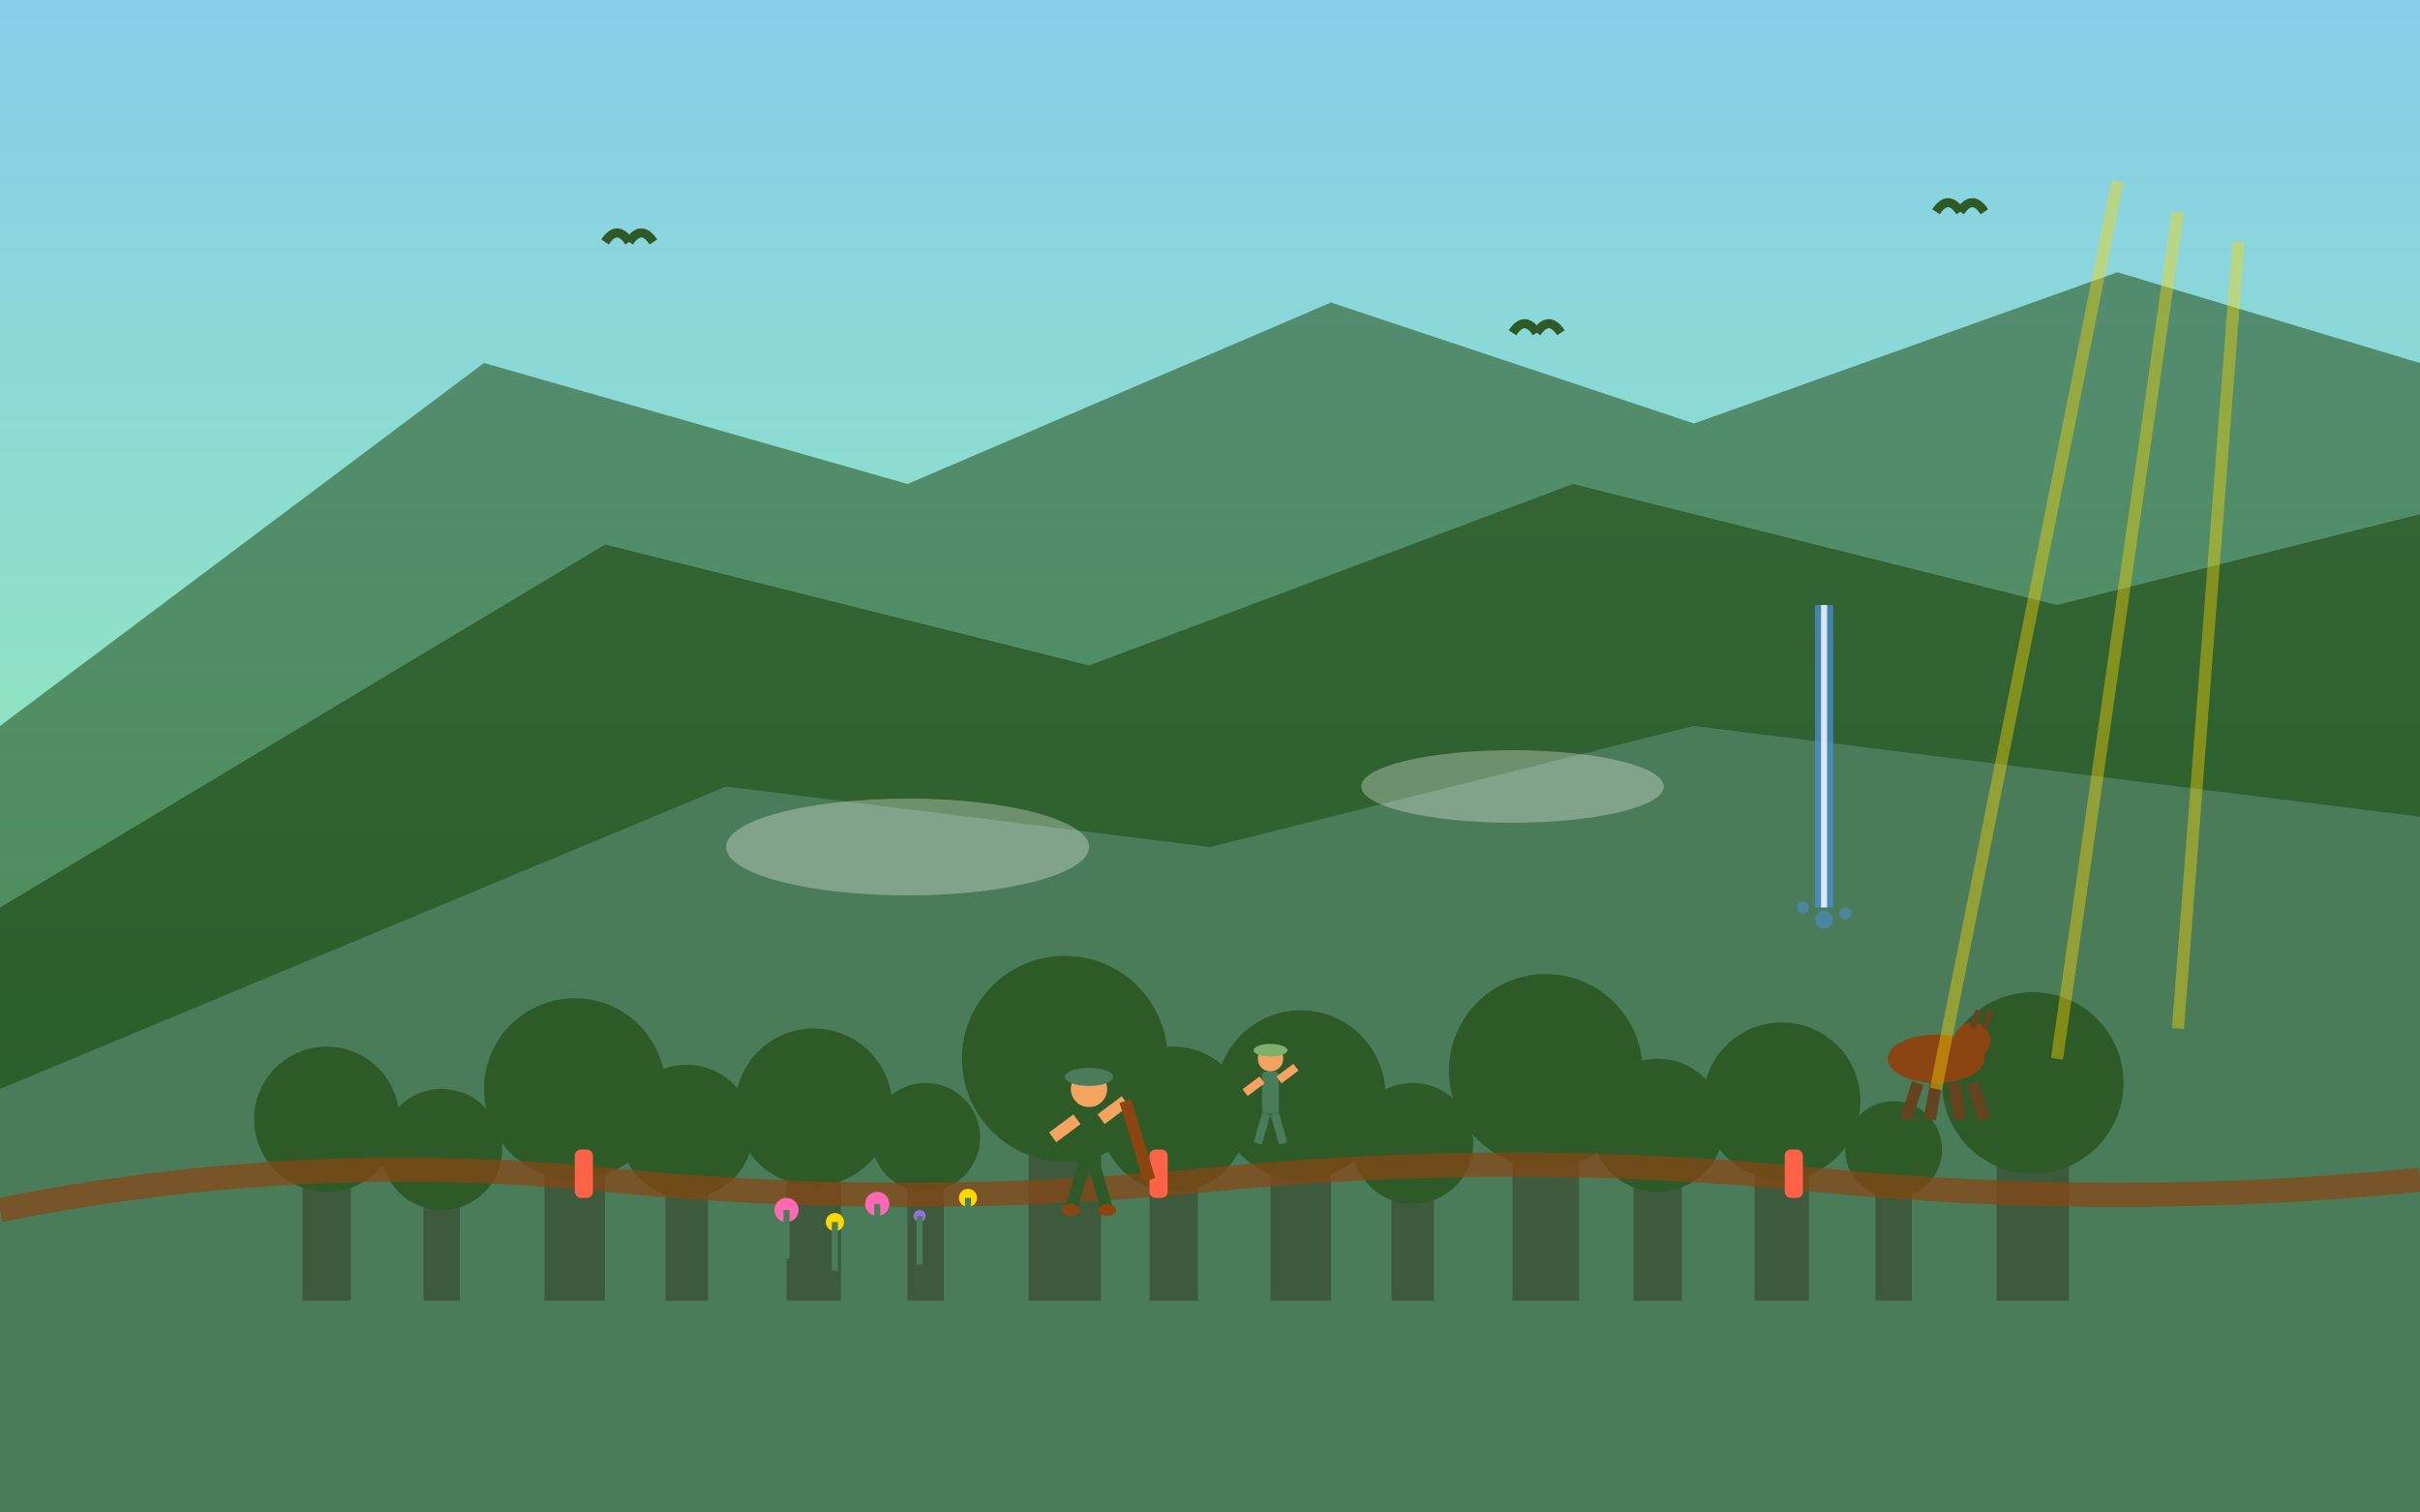 <svg width="400" height="250" viewBox="0 0 400 250" xmlns="http://www.w3.org/2000/svg">
  <rect x="0" y="0" width="400" height="250" fill="#333333" stroke="none"/>
  <!-- Sky gradient -->
  <defs>
    <linearGradient id="ardenneSky" x1="0%" y1="0%" x2="0%" y2="100%">
      <stop offset="0%" style="stop-color:#87CEEB;stop-opacity:1" />
      <stop offset="100%" style="stop-color:#98FB98;stop-opacity:1" />
    </linearGradient>
    <linearGradient id="ardenneMountain" x1="0%" y1="0%" x2="0%" y2="100%">
      <stop offset="0%" style="stop-color:#2d5a27;stop-opacity:1" />
      <stop offset="100%" style="stop-color:#1a4d1a;stop-opacity:1" />
    </linearGradient>
  </defs>
  
  <!-- Sky -->
  <rect width="400" height="250" fill="url(#ardenneSky)"/>
  
  <!-- Distant mountains -->
  <path d="M0 120 L80 60 L150 80 L220 50 L280 70 L350 45 L400 60 L400 250 L0 250 Z" 
        fill="url(#ardenneMountain)" opacity="0.6"/>
  
  <!-- Middle mountains -->
  <path d="M0 150 L100 90 L180 110 L260 80 L340 100 L400 85 L400 250 L0 250 Z" 
        fill="url(#ardenneMountain)" opacity="0.8"/>
  
  <!-- Foreground hills -->
  <path d="M0 180 L120 130 L200 140 L280 120 L400 135 L400 250 L0 250 Z" 
        fill="#4a7c59"/>
  
  <!-- Dense forest -->
  <g transform="translate(50, 160)">
    <!-- Large trees -->
    <rect x="0" y="30" width="8" height="25" fill="#3d5a3d"/>
    <circle cx="4" cy="25" r="12" fill="#2d5a27"/>
    
    <rect x="20" y="35" width="6" height="20" fill="#3d5a3d"/>
    <circle cx="23" cy="30" r="10" fill="#2d5a27"/>
    
    <rect x="40" y="25" width="10" height="30" fill="#3d5a3d"/>
    <circle cx="45" cy="20" r="15" fill="#2d5a27"/>
    
    <rect x="60" y="32" width="7" height="23" fill="#3d5a3d"/>
    <circle cx="63.5" cy="27" r="11" fill="#2d5a27"/>
    
    <rect x="80" y="28" width="9" height="27" fill="#3d5a3d"/>
    <circle cx="84.5" cy="23" r="13" fill="#2d5a27"/>
    
    <rect x="100" y="33" width="6" height="22" fill="#3d5a3d"/>
    <circle cx="103" cy="28" r="9" fill="#2d5a27"/>
    
    <rect x="120" y="20" width="12" height="35" fill="#3d5a3d"/>
    <circle cx="126" cy="15" r="17" fill="#2d5a27"/>
    
    <rect x="140" y="30" width="8" height="25" fill="#3d5a3d"/>
    <circle cx="144" cy="25" r="12" fill="#2d5a27"/>
    
    <rect x="160" y="26" width="10" height="29" fill="#3d5a3d"/>
    <circle cx="165" cy="21" r="14" fill="#2d5a27"/>
    
    <rect x="180" y="34" width="7" height="21" fill="#3d5a3d"/>
    <circle cx="183.5" cy="29" r="10" fill="#2d5a27"/>
    
    <rect x="200" y="22" width="11" height="33" fill="#3d5a3d"/>
    <circle cx="205.5" cy="17" r="16" fill="#2d5a27"/>
    
    <rect x="220" y="31" width="8" height="24" fill="#3d5a3d"/>
    <circle cx="224" cy="26" r="11" fill="#2d5a27"/>
    
    <rect x="240" y="27" width="9" height="28" fill="#3d5a3d"/>
    <circle cx="244.5" cy="22" r="13" fill="#2d5a27"/>
    
    <rect x="260" y="35" width="6" height="20" fill="#3d5a3d"/>
    <circle cx="263" cy="30" r="8" fill="#2d5a27"/>
    
    <rect x="280" y="24" width="12" height="31" fill="#3d5a3d"/>
    <circle cx="286" cy="19" r="15" fill="#2d5a27"/>
  </g>
  
  <!-- Hiking trail -->
  <path d="M0 200 Q50 190 100 195 Q150 200 200 195 Q250 190 300 195 Q350 200 400 195" 
        stroke="#8B4513" stroke-width="4" fill="none" opacity="0.7"/>
  
  <!-- Trail markers -->
  <g fill="#FF6347">
    <rect x="95" y="190" width="3" height="8" rx="1"/>
    <rect x="190" y="190" width="3" height="8" rx="1"/>
    <rect x="295" y="190" width="3" height="8" rx="1"/>
  </g>
  
  <!-- Hikers on trail -->
  <g transform="translate(180, 180)">
    <!-- First hiker -->
    <circle cx="0" cy="0" r="3" fill="#F4A460"/>
    <ellipse cx="0" cy="-2" rx="4" ry="1.5" fill="#4a7c59"/>
    <rect x="-2" y="3" width="4" height="10" fill="#2d5a27" rx="1"/>
    <line x1="-2" y1="5" x2="-6" y2="8" stroke="#F4A460" stroke-width="2"/>
    <line x1="2" y1="5" x2="6" y2="2" stroke="#F4A460" stroke-width="2"/>
    <line x1="6" y1="2" x2="10" y2="15" stroke="#8B4513" stroke-width="2"/>
    <line x1="-1" y1="13" x2="-3" y2="20" stroke="#2d5a27" stroke-width="2"/>
    <line x1="1" y1="13" x2="3" y2="20" stroke="#2d5a27" stroke-width="2"/>
    <ellipse cx="-3" cy="20" rx="1.5" ry="1" fill="#8B4513"/>
    <ellipse cx="3" cy="20" rx="1.5" ry="1" fill="#8B4513"/>
    
    <!-- Second hiker (smaller, in distance) -->
    <g transform="translate(30, -5) scale(0.7)">
      <circle cx="0" cy="0" r="3" fill="#F4A460"/>
      <ellipse cx="0" cy="-2" rx="4" ry="1.5" fill="#7fb069"/>
      <rect x="-2" y="3" width="4" height="10" fill="#4a7c59" rx="1"/>
      <line x1="-2" y1="5" x2="-6" y2="8" stroke="#F4A460" stroke-width="2"/>
      <line x1="2" y1="5" x2="6" y2="2" stroke="#F4A460" stroke-width="2"/>
      <line x1="-1" y1="13" x2="-3" y2="20" stroke="#4a7c59" stroke-width="2"/>
      <line x1="1" y1="13" x2="3" y2="20" stroke="#4a7c59" stroke-width="2"/>
    </g>
  </g>
  
  <!-- Wildlife -->
  <g transform="translate(320, 170)">
    <!-- Deer -->
    <ellipse cx="0" cy="5" rx="8" ry="4" fill="#8B4513"/>
    <circle cx="6" cy="2" r="3" fill="#8B4513"/>
    <line x1="6" y1="0" x2="7" y2="-3" stroke="#654321" stroke-width="1"/>
    <line x1="8" y1="0" x2="9" y2="-3" stroke="#654321" stroke-width="1"/>
    <line x1="-3" y1="9" x2="-5" y2="15" stroke="#654321" stroke-width="2"/>
    <line x1="0" y1="9" x2="-1" y2="15" stroke="#654321" stroke-width="2"/>
    <line x1="3" y1="9" x2="4" y2="15" stroke="#654321" stroke-width="2"/>
    <line x1="6" y1="9" x2="8" y2="15" stroke="#654321" stroke-width="2"/>
  </g>
  
  <!-- Birds in sky -->
  <g stroke="#2d5a27" stroke-width="1.5" fill="none">
    <path d="M100 40 Q102 37 104 40"/>
    <path d="M104 40 Q106 37 108 40"/>
    
    <path d="M250 55 Q252 52 254 55"/>
    <path d="M254 55 Q256 52 258 55"/>
    
    <path d="M320 35 Q322 32 324 35"/>
    <path d="M324 35 Q326 32 328 35"/>
  </g>
  
  <!-- Waterfall -->
  <g transform="translate(300, 100)">
    <rect x="0" y="0" width="3" height="50" fill="#4a90e2" opacity="0.7"/>
    <rect x="1" y="0" width="1" height="50" fill="#FFFFFF" opacity="0.8"/>
    
    <!-- Splash at bottom -->
    <g fill="#4a90e2" opacity="0.5">
      <circle cx="-2" cy="50" r="1"/>
      <circle cx="1.5" cy="52" r="1.5"/>
      <circle cx="5" cy="51" r="1"/>
    </g>
  </g>
  
  <!-- Wild flowers -->
  <g transform="translate(130, 200)">
    <circle cx="0" cy="0" r="2" fill="#FF69B4"/>
    <circle cx="8" cy="2" r="1.5" fill="#FFD700"/>
    <circle cx="15" cy="-1" r="2" fill="#FF69B4"/>
    <circle cx="22" cy="1" r="1" fill="#9370DB"/>
    <circle cx="30" cy="-2" r="1.5" fill="#FFD700"/>
    
    <!-- Stems -->
    <g stroke="#4a7c59" stroke-width="1">
      <line x1="0" y1="0" x2="0" y2="8"/>
      <line x1="8" y1="2" x2="8" y2="10"/>
      <line x1="15" y1="-1" x2="15" y2="7"/>
      <line x1="22" y1="1" x2="22" y2="9"/>
      <line x1="30" y1="-2" x2="30" y2="6"/>
    </g>
  </g>
  
  <!-- Mist effect in valleys -->
  <g fill="#FFFFFF" opacity="0.3">
    <ellipse cx="150" cy="140" rx="30" ry="8"/>
    <ellipse cx="250" cy="130" rx="25" ry="6"/>
  </g>
  
  <!-- Sun rays through trees -->
  <g stroke="#FFD700" stroke-width="2" opacity="0.4">
    <line x1="350" y1="30" x2="320" y2="180"/>
    <line x1="360" y1="35" x2="340" y2="175"/>
    <line x1="370" y1="40" x2="360" y2="170"/>
  </g>
</svg>
